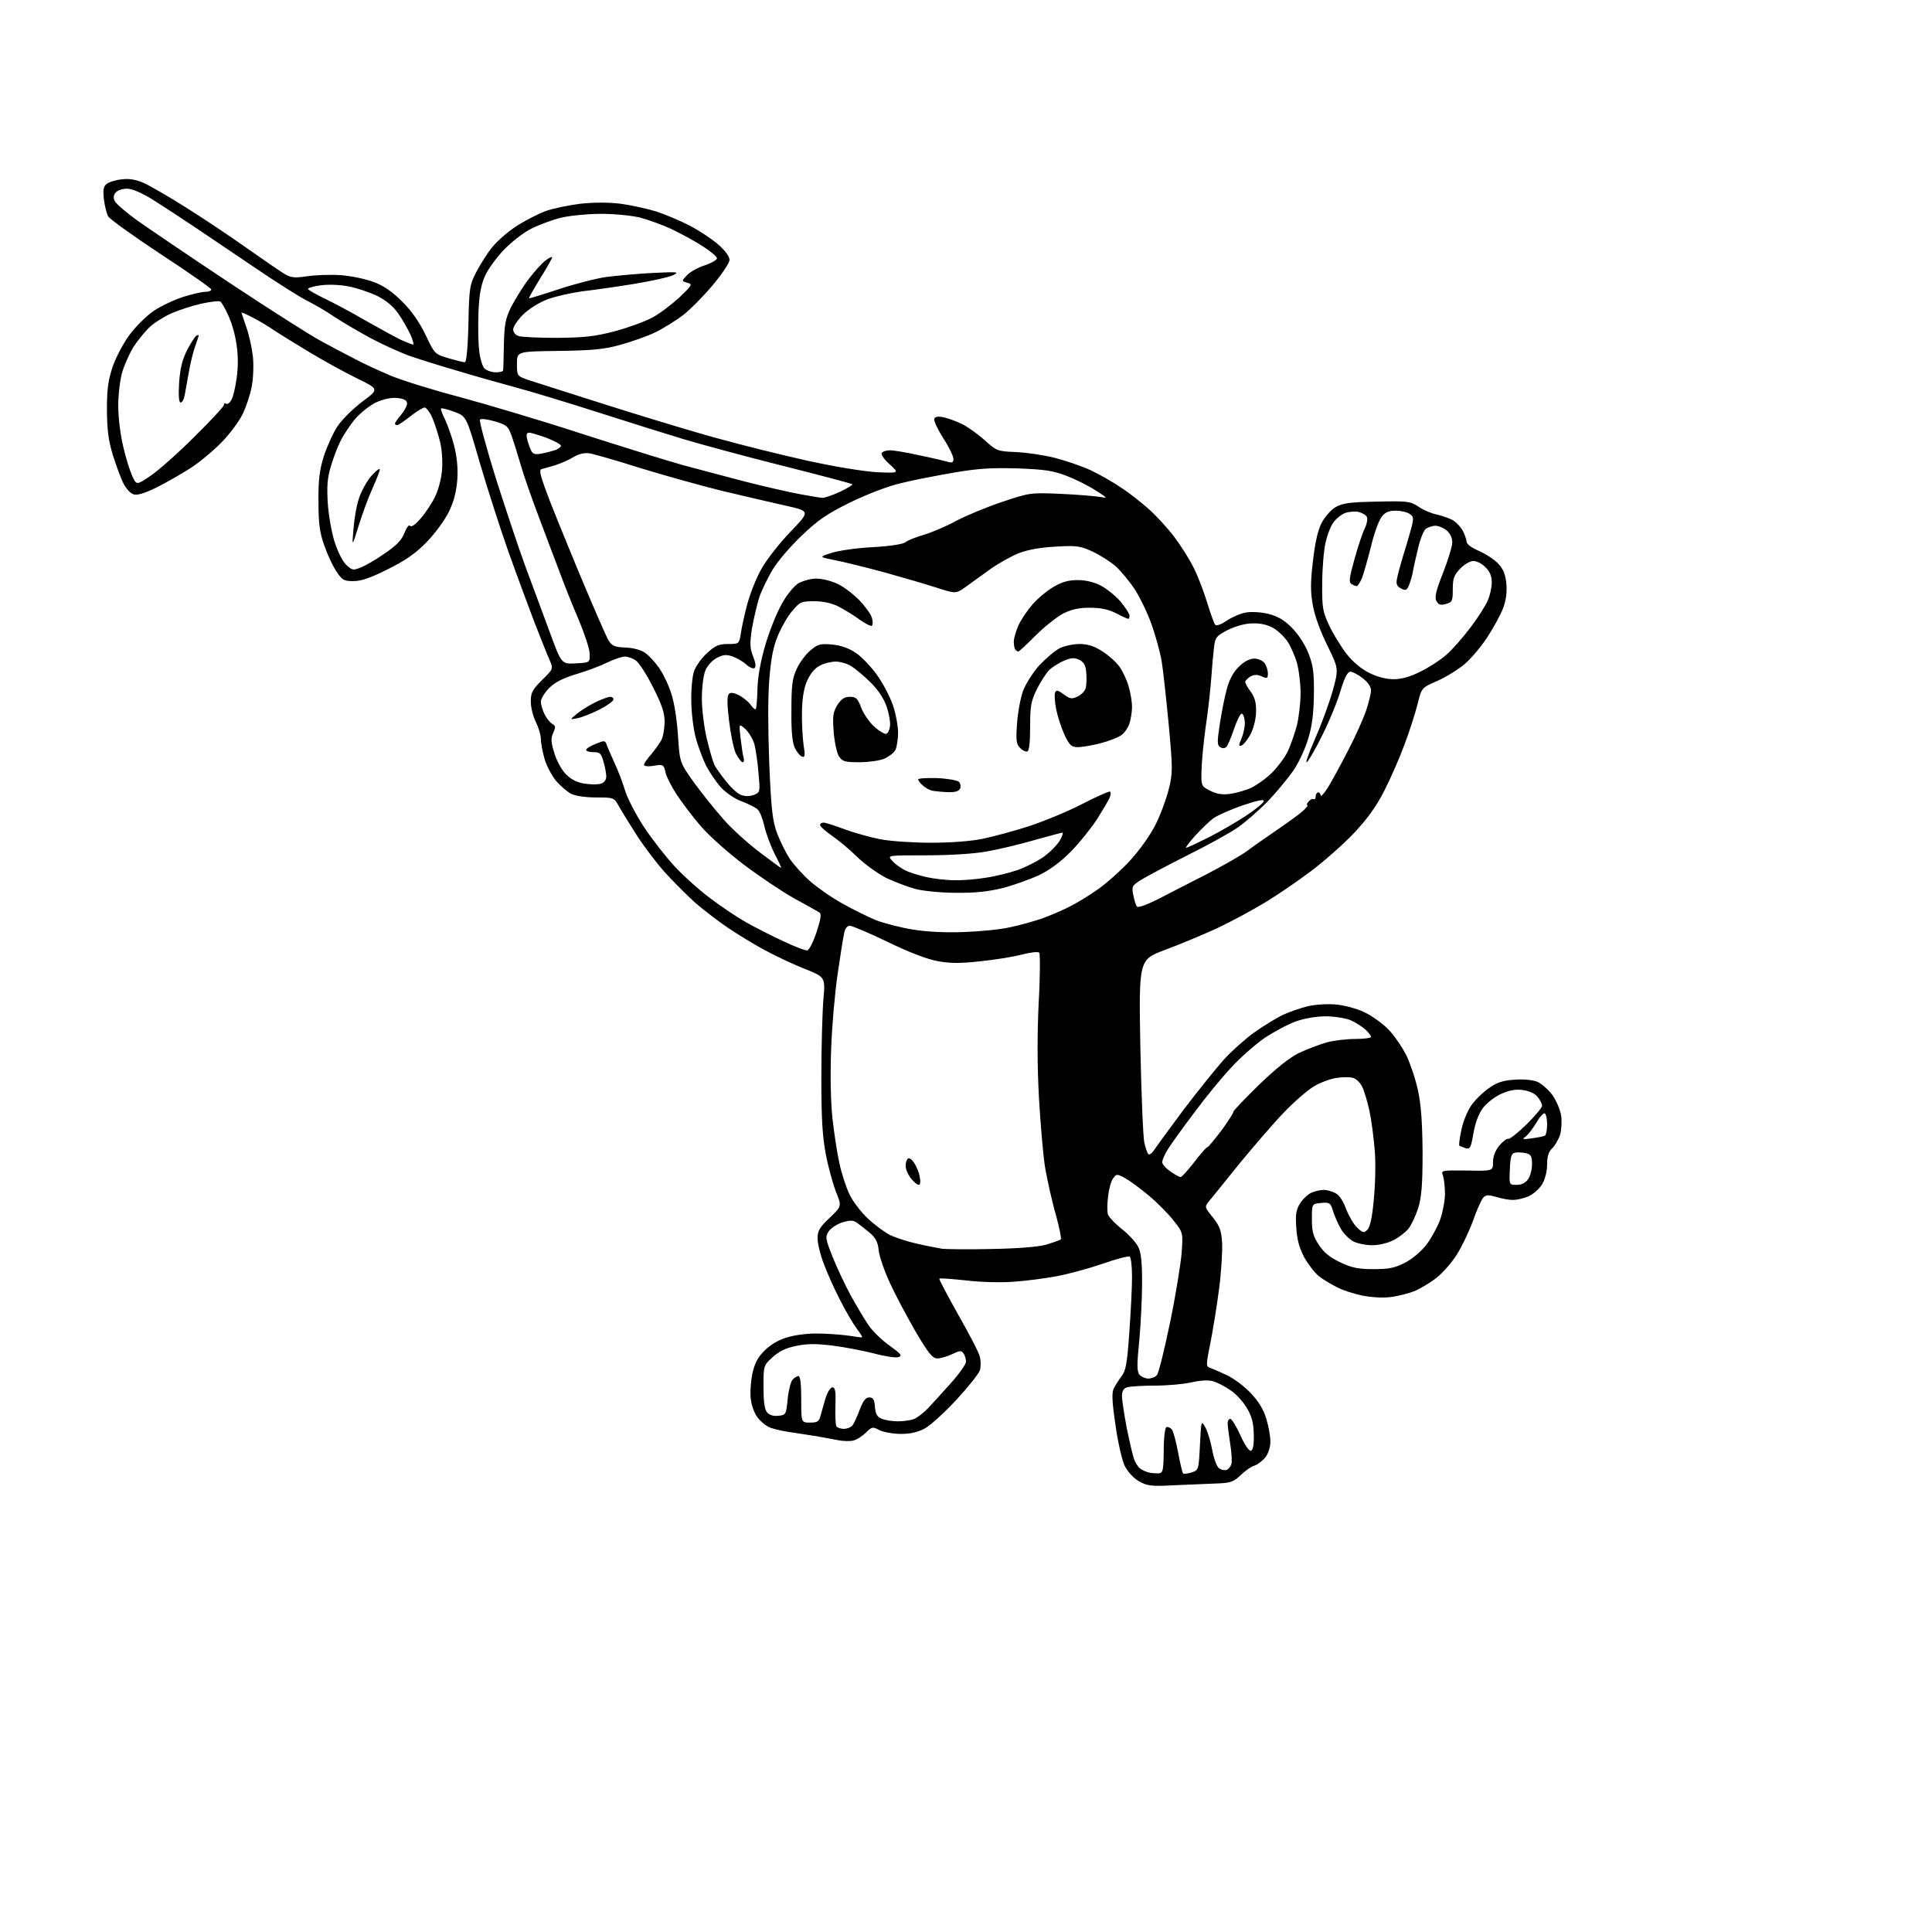<?xml version="1.0" encoding="UTF-8" standalone="no"?>
<svg 
  version="1.1" 
  xmlns="http://www.w3.org/2000/svg" 
  xmlns:xlink="http://www.w3.org/1999/xlink" 
  xmlns:svg="http://www.w3.org/2000/svg"
  xmlns:rdf="http://www.w3.org/1999/02/22-rdf-syntax-ns#"
  xmlns:cc="http://creativecommons.org/ns#"
  xmlns:dc="http://purl.org/dc/elements/1.1/"
  viewBox="0 0 768 768"
  width="768"
  height="768"
>
<style>svg {background-color: white; }</style>"
<path stroke="none" fill="black" fill-rule="evenodd" d="M467.0,590.4C457.5,590.9 456.1,590.7 452.7,588.8C450.5,587.5 448.2,585.0 447.0,582.5C446.0,580.3 444.3,573.0 443.4,566.3C442.0,556.8 441.9,553.5 442.8,551.8C443.5,550.5 444.8,548.4 445.9,547.0C447.5,545.0 448.1,541.7 448.9,529.9C449.5,521.8 450.0,511.8 450.0,507.7C450.0,503.5 449.6,499.9 449.1,499.5C448.6,499.2 443.5,500.5 437.9,502.5C432.3,504.4 424.1,506.6 419.6,507.4C415.2,508.2 407.7,509.2 403.0,509.5C398.3,509.9 389.8,509.7 384.1,509.0C378.4,508.4 373.6,508.0 373.4,508.3C373.2,508.5 376.6,514.9 380.9,522.6C385.3,530.3 389.2,537.8 389.5,539.3C389.9,540.8 389.9,543.1 389.6,544.5C389.3,545.8 385.1,551.1 380.4,556.2C375.7,561.3 370.0,566.5 367.7,567.8C364.9,569.3 362.0,570.0 358.1,570.0C355.0,570.0 351.2,569.3 349.6,568.5C346.9,567.1 346.6,567.1 344.2,569.5C342.8,570.9 340.6,572.3 339.3,572.6C338.0,573.0 335.2,572.9 333.2,572.5C331.2,572.1 327.2,571.4 324.5,570.9C321.8,570.5 316.8,569.7 313.4,569.2C310.1,568.7 306.4,567.8 305.3,567.1C304.1,566.5 302.2,564.9 301.1,563.4C300.0,562.0 298.8,558.9 298.5,556.5C298.1,554.2 298.4,549.6 299.0,546.4C300.0,541.9 301.1,539.7 303.9,536.9C306.3,534.5 309.5,532.6 313.0,531.6C315.9,530.7 321.3,530.0 324.9,530.1C328.5,530.1 334.0,530.5 337.0,530.9C340.0,531.4 342.6,531.7 342.7,531.6C342.9,531.4 341.8,529.8 340.4,527.9C339.0,526.0 336.0,520.9 333.8,516.5C331.5,512.1 328.7,505.7 327.4,502.2C326.1,498.8 325.0,494.3 325.0,492.3C325.0,489.2 325.8,487.9 329.8,484.1C334.6,479.5 334.6,479.5 332.4,474.0C331.2,471.0 329.3,464.2 328.3,459.0C326.9,451.6 326.5,444.7 326.5,428.0C326.5,416.2 326.9,402.4 327.3,397.5C328.1,388.4 328.1,388.4 319.8,385.1C315.2,383.3 308.1,379.9 304.0,377.7C299.9,375.5 293.4,371.5 289.5,368.9C285.6,366.3 279.8,361.8 276.4,358.9C273.1,355.9 267.8,350.6 264.6,347.1C261.4,343.6 256.2,336.8 253.1,332.0C250.0,327.1 246.7,321.8 245.8,320.1C244.1,317.1 243.9,317.0 237.0,317.0C232.8,317.0 228.8,316.4 227.1,315.6C225.6,314.8 222.9,312.5 221.2,310.6C219.5,308.6 217.4,304.7 216.5,301.8C215.7,299.0 215.0,295.4 215.0,293.8C215.0,292.2 214.1,289.2 213.0,287.0C211.9,284.8 211.0,281.2 211.0,278.9C211.0,275.3 211.6,274.2 215.5,270.3C220.0,265.9 220.0,265.9 218.4,262.2C217.5,260.2 214.9,253.6 212.5,247.5C210.2,241.4 205.4,228.6 202.0,219.0C198.6,209.4 193.5,193.4 190.6,183.5C185.4,165.5 185.4,165.5 180.6,163.7C177.9,162.7 175.5,162.1 175.3,162.4C175.1,162.6 175.8,164.6 176.9,166.7C177.9,168.9 179.6,173.5 180.5,177.1C181.6,181.3 182.1,185.9 181.8,190.5C181.4,195.5 180.5,199.2 178.4,203.5C176.8,206.8 172.9,212.1 169.5,215.6C165.1,220.1 161.0,222.9 154.1,226.3C147.4,229.7 143.6,231.0 140.5,231.0C136.7,231.0 136.0,230.6 133.7,227.1C132.2,224.9 130.1,220.3 128.9,216.8C127.1,211.8 126.6,208.2 126.6,199.5C126.5,190.8 127.0,187.0 128.7,181.4C130.0,177.5 132.4,172.1 134.2,169.4C136.0,166.7 140.5,162.3 144.1,159.6C150.7,154.7 150.7,154.7 142.1,150.5C137.4,148.2 128.8,143.5 123.0,140.0C117.2,136.5 110.7,132.5 108.5,131.0C106.3,129.5 102.6,127.3 100.2,126.1C97.9,124.9 96.0,124.1 96.0,124.3C96.0,124.4 96.9,127.0 97.9,130.0C99.0,133.0 100.1,138.2 100.5,141.5C100.9,144.9 100.7,150.1 100.1,153.5C99.5,156.8 97.8,161.9 96.4,164.7C95.0,167.6 91.2,172.7 87.9,176.0C84.6,179.4 79.1,183.9 75.7,186.1C72.3,188.3 66.3,191.7 62.4,193.7C57.5,196.1 54.5,197.0 53.1,196.5C51.9,196.2 50.1,194.2 49.1,192.2C48.0,190.1 46.2,185.1 44.9,181.0C43.1,175.2 42.6,171.1 42.5,163.0C42.5,154.6 43.0,151.2 44.8,145.7C46.1,142.0 49.1,136.3 51.5,133.1C53.9,129.8 58.3,125.5 61.2,123.5C64.1,121.6 69.4,119.1 72.9,118.0C76.4,116.9 80.3,116.0 81.6,116.0C82.9,116.0 84.0,115.6 84.0,115.1C84.0,114.6 75.0,108.3 64.0,101.1C53.1,93.9 43.6,87.1 43.0,86.0C42.4,84.9 41.6,81.8 41.3,79.2C40.9,75.5 41.1,74.1 42.4,73.1C43.3,72.4 46.0,71.5 48.4,71.3C51.4,70.9 54.0,71.4 57.1,72.7C59.5,73.8 67.0,78.1 73.8,82.4C80.5,86.6 91.3,93.8 97.8,98.4C104.3,103.0 111.0,107.6 112.8,108.7C115.6,110.4 116.8,110.6 122.2,109.8C125.7,109.3 131.7,109.1 135.7,109.4C139.6,109.7 145.4,110.9 148.5,112.1C152.4,113.5 155.9,115.9 159.9,119.9C163.7,123.7 166.7,128.0 169.2,133.2C172.8,140.8 172.9,140.8 178.3,142.4C181.3,143.3 184.3,144.0 184.8,144.0C185.4,144.0 186.0,138.1 186.2,128.8C186.5,114.3 186.7,113.2 189.4,108.0C191.0,105.0 193.8,100.5 195.8,98.1C197.8,95.7 202.0,92.0 205.3,89.9C208.5,87.8 213.6,85.2 216.6,84.0C219.6,82.9 225.9,81.6 230.6,81.0C236.1,80.4 241.9,80.4 246.8,81.0C251.1,81.6 257.4,83.0 261.0,84.1C264.6,85.3 270.5,87.8 274.2,89.7C278.0,91.7 283.0,95.0 285.5,97.2C288.3,99.6 290.0,102.0 290.0,103.3C290.0,104.5 286.9,109.1 283.2,113.5C279.5,117.9 274.2,123.2 271.5,125.3C268.7,127.4 263.8,130.5 260.5,132.1C257.2,133.7 250.9,135.9 246.5,137.1C240.1,138.9 235.3,139.3 222.0,139.5C205.5,139.7 205.5,139.7 205.5,144.6C205.5,149.5 205.5,149.5 210.5,151.2C213.2,152.1 227.7,156.7 242.5,161.4C257.4,166.1 276.8,172.0 285.8,174.4C294.8,176.9 310.5,180.8 320.8,183.1C331.7,185.5 343.3,187.4 348.5,187.7C357.5,188.1 357.5,188.1 353.7,184.6C351.5,182.7 350.1,180.6 350.5,180.1C350.8,179.5 352.3,179.0 353.8,179.0C355.3,179.0 360.6,179.9 365.5,181.0C370.4,182.0 375.5,183.2 376.8,183.6C378.5,184.1 379.0,183.8 379.0,182.4C379.0,181.3 377.2,177.6 374.9,174.1C372.7,170.6 371.1,167.2 371.4,166.5C371.7,165.6 372.8,165.4 375.2,165.9C377.0,166.3 380.2,167.5 382.3,168.5C384.4,169.5 388.4,172.3 391.2,174.8C396.2,179.3 396.4,179.4 403.9,179.7C408.1,179.9 415.0,180.9 419.3,182.0C423.6,183.1 430.0,185.3 433.5,186.9C436.9,188.5 442.4,191.6 445.6,193.8C448.9,195.9 453.9,199.9 456.8,202.5C459.7,205.1 464.2,210.0 466.7,213.3C469.2,216.6 472.8,222.2 474.6,225.9C476.4,229.5 478.8,235.9 480.0,240.0C481.3,244.1 482.6,247.9 483.1,248.4C483.6,248.9 485.5,248.2 487.7,246.7C489.8,245.3 493.2,243.8 495.2,243.5C497.3,243.1 501.2,243.3 504.1,244.0C508.0,245.0 510.4,246.4 513.5,249.5C516.0,252.0 518.7,256.1 520.1,259.6C522.0,264.5 522.4,267.2 522.3,276.0C522.2,283.5 521.6,288.5 520.1,293.4C519.0,297.3 516.4,302.9 514.4,305.9C512.3,309.0 507.7,314.6 504.1,318.4C500.5,322.1 494.9,327.0 491.8,329.1C488.7,331.2 479.7,336.2 471.8,340.1C463.9,344.1 455.8,348.4 453.7,349.7C450.0,352.0 449.8,352.4 450.5,355.8C450.9,357.8 451.5,359.9 452.0,360.4C452.5,360.9 456.0,359.6 460.2,357.5C464.2,355.4 473.0,350.9 479.7,347.5C486.4,344.0 493.6,339.9 495.7,338.3C497.8,336.7 503.1,333.0 507.5,330.0C511.9,327.0 516.6,323.6 518.0,322.3C519.4,321.0 520.1,320.0 519.7,320.0C519.3,320.0 519.5,319.4 520.2,318.6C520.9,317.8 521.8,317.4 522.2,317.7C522.7,317.9 523.0,317.4 523.0,316.6C523.0,315.7 523.5,315.0 524.0,315.0C524.5,315.0 525.0,315.6 525.0,316.2C525.0,316.9 526.3,315.5 527.9,313.0C529.4,310.5 533.0,304.0 535.8,298.5C538.7,293.0 541.9,285.8 543.0,282.6C544.1,279.3 545.0,275.7 545.0,274.4C545.0,273.0 543.7,271.1 541.7,269.6C539.8,268.1 537.6,267.0 536.8,267.0C535.7,267.0 534.5,269.3 533.0,274.2C531.9,278.2 528.7,286.1 525.9,291.7C523.2,297.3 520.3,302.3 519.5,303.0C518.8,303.6 520.1,299.7 522.5,294.3C524.9,288.9 528.1,280.3 529.6,275.2C532.2,265.9 532.2,265.9 527.7,256.7C524.9,251.1 522.6,244.8 521.9,240.7C520.9,235.4 520.9,231.6 521.9,223.2C522.7,216.0 523.8,211.0 525.3,208.0C526.6,205.5 529.0,202.7 530.9,201.6C533.7,200.0 536.5,199.6 547.4,199.4C559.7,199.1 560.7,199.3 564.0,201.5C565.9,202.8 569.1,204.1 571.0,204.5C572.9,204.9 575.7,205.9 577.2,206.6C578.7,207.4 580.6,209.4 581.5,211.0C582.3,212.6 583.0,214.6 583.0,215.4C583.0,216.3 585.1,217.8 587.9,219.0C590.6,220.2 594.0,222.4 595.5,224.0C597.6,226.2 598.4,228.2 598.8,232.0C599.1,235.4 598.7,238.6 597.5,241.8C596.5,244.4 593.7,249.5 591.3,253.2C588.9,256.9 584.8,261.8 582.2,264.0C579.6,266.2 574.7,269.2 571.3,270.7C565.1,273.4 565.1,273.4 563.5,279.9C562.6,283.5 560.3,290.7 558.3,296.0C556.4,301.2 552.7,309.6 550.2,314.5C546.9,320.9 543.4,325.7 538.0,331.4C533.9,335.7 526.2,342.5 521.0,346.4C515.7,350.4 507.6,355.9 502.8,358.8C498.0,361.7 489.5,366.3 483.8,369.0C478.1,371.6 468.8,375.5 463.1,377.6C452.7,381.5 452.7,381.5 453.3,416.0C453.7,435.0 454.4,452.2 454.9,454.3C455.4,456.4 456.1,458.5 456.5,458.8C456.9,459.2 458.0,458.4 458.9,457.0C459.8,455.6 465.1,448.4 470.6,441.0C476.2,433.6 483.4,424.7 486.5,421.2C489.6,417.8 495.1,412.9 498.6,410.4C502.1,407.9 507.2,404.8 509.8,403.5C512.4,402.3 516.9,400.7 519.9,400.0C522.8,399.3 527.8,399.0 531.1,399.3C534.3,399.6 539.3,400.9 542.2,402.3C545.1,403.6 549.4,406.7 551.8,409.1C554.2,411.5 557.4,416.3 559.1,419.6C560.7,423.0 562.8,429.3 563.7,433.6C564.9,439.2 565.4,446.3 565.5,458.0C565.5,470.9 565.1,475.7 563.8,480.1C562.8,483.2 561.1,486.9 559.9,488.4C558.8,489.8 556.1,491.9 553.9,493.0C551.8,494.1 548.1,495.0 545.5,495.0C543.0,495.0 539.6,494.3 538.0,493.5C536.5,492.7 534.3,490.6 533.2,488.8C532.1,487.0 530.7,483.8 530.0,481.7C528.9,478.1 528.6,477.9 525.2,478.2C521.5,478.5 521.5,478.5 521.5,484.6C521.5,489.6 522.0,491.4 524.3,494.9C526.3,498.0 528.8,499.9 532.8,501.8C537.4,504.0 539.9,504.5 546.1,504.5C552.2,504.5 554.6,504.0 558.6,501.9C561.5,500.4 564.9,497.5 567.1,494.7C569.0,492.1 571.5,487.6 572.5,484.8C573.5,481.9 574.4,477.3 574.4,474.5C574.4,471.8 574.0,468.5 573.6,467.3C572.8,465.2 572.9,465.2 583.2,465.3C593.5,465.5 593.5,465.5 593.5,461.9C593.5,459.6 594.4,457.4 596.0,455.4C597.4,453.7 599.0,452.5 599.6,452.7C600.1,452.9 603.4,450.3 606.8,447.0C610.2,443.6 613.0,440.3 613.0,439.6C613.0,438.8 612.2,437.2 611.2,436.0C610.2,434.7 607.9,433.7 605.4,433.3C602.5,432.9 600.0,433.4 596.8,434.8C594.3,435.9 591.1,438.4 589.6,440.3C587.8,442.7 586.5,446.1 585.7,450.5C584.7,456.4 584.4,456.9 582.5,456.4C581.4,456.0 580.3,455.6 580.1,455.4C579.9,455.2 580.2,452.4 580.9,449.3C581.5,446.1 583.3,441.7 584.8,439.5C586.3,437.3 589.5,434.2 591.8,432.6C595.0,430.3 597.4,429.5 602.0,429.2C605.6,428.9 609.2,429.3 611.1,430.0C612.8,430.8 615.5,433.1 617.1,435.3C618.6,437.4 620.2,441.1 620.6,443.5C620.9,446.0 620.7,449.3 620.1,451.3C619.4,453.2 618.0,455.6 617.0,456.5C615.6,457.8 615.0,459.6 615.0,462.9C615.0,465.7 614.2,468.8 613.0,470.8C611.9,472.6 609.4,474.8 607.5,475.6C605.6,476.4 602.9,477.0 601.4,477.0C599.9,477.0 597.0,476.5 594.8,475.8C591.6,474.9 590.7,474.9 589.6,476.1C588.9,476.9 587.0,481.0 585.5,485.4C583.9,489.7 581.0,495.8 579.0,498.9C577.0,502.0 573.5,506.0 571.2,507.8C569.0,509.6 565.2,511.9 562.8,513.0C560.3,514.1 555.9,515.2 552.9,515.6C549.7,516.0 544.9,515.7 541.5,515.0C538.2,514.3 533.7,512.9 531.5,511.7C529.3,510.6 526.1,508.7 524.4,507.4C522.7,506.1 520.1,502.7 518.5,499.9C516.5,496.1 515.6,492.9 515.3,488.1C514.9,482.7 515.2,480.9 516.9,478.2C518.1,476.4 520.2,474.5 521.6,474.0C523.0,473.4 525.1,473.0 526.3,473.0C527.5,473.0 529.6,473.6 530.9,474.3C532.3,475.0 534.0,477.5 535.1,480.6C536.2,483.4 538.1,486.7 539.5,488.0C541.8,490.2 542.2,490.2 543.6,488.8C544.6,487.8 545.5,483.8 546.1,476.9C546.7,471.2 546.9,462.4 546.5,457.5C546.1,452.6 545.2,445.4 544.4,441.7C543.6,438.0 542.3,433.6 541.5,432.0C540.7,430.4 539.1,428.8 537.9,428.5C536.8,428.1 533.7,428.1 531.2,428.5C528.6,428.9 524.4,430.5 521.9,432.1C519.4,433.7 514.2,438.2 510.4,442.2C506.5,446.2 498.7,455.3 492.9,462.3C487.2,469.4 481.7,476.2 480.6,477.5C478.8,479.8 478.8,479.8 482.1,483.9C484.8,487.3 485.5,489.1 485.8,493.9C486.0,497.0 485.5,505.4 484.6,512.4C483.7,519.3 482.1,529.1 481.1,534.1C479.4,542.4 479.4,543.2 480.9,543.7C481.8,544.0 484.8,545.3 487.6,546.6C490.4,547.9 494.8,551.2 497.3,553.9C500.4,557.2 502.4,560.5 503.4,564.1C504.3,567.0 505.0,571.0 505.0,573.0C505.0,575.2 504.2,577.8 503.0,579.3C501.9,580.7 499.9,582.2 498.7,582.6C497.5,582.9 495.0,584.6 493.2,586.4C490.3,589.1 489.1,589.5 483.7,589.7C480.3,589.8 472.8,590.2 467.0,590.4zM460.5,585.7C462.3,585.5 462.5,584.8 462.6,576.6C462.6,571.4 463.1,567.5 463.7,567.3C464.2,567.1 465.2,567.5 465.8,568.2C466.4,568.9 467.5,573.0 468.3,577.3C469.1,581.6 470.0,585.4 470.3,585.7C470.6,586.0 472.1,585.8 473.7,585.3C476.5,584.4 476.5,584.2 477.0,574.4C477.5,564.5 477.5,564.5 479.2,567.5C480.1,569.2 481.3,573.2 481.9,576.5C482.5,579.8 483.7,583.0 484.6,583.7C485.5,584.3 486.8,584.6 487.6,584.3C488.3,584.1 489.2,583.0 489.5,582.0C489.8,581.0 489.6,577.3 489.0,573.8C488.5,570.4 488.0,566.7 488.0,565.8C488.0,564.8 488.5,564.0 489.1,564.0C489.6,564.0 491.5,567.0 493.1,570.6C494.8,574.4 496.6,577.0 497.3,576.7C498.1,576.4 498.5,574.2 498.4,570.3C498.3,565.7 497.7,563.2 495.7,559.8C494.3,557.4 491.4,554.1 489.2,552.7C487.1,551.2 484.0,549.6 482.3,549.1C480.3,548.5 477.3,548.7 473.7,549.5C470.7,550.2 464.1,550.8 459.1,550.8C454.2,550.8 449.2,551.1 448.0,551.5C446.6,551.9 446.0,553.0 446.0,555.0C446.0,556.6 446.9,562.3 447.9,567.7C449.0,573.1 450.3,578.6 450.8,580.0C451.3,581.4 452.4,583.1 453.1,583.7C453.9,584.3 455.4,585.0 456.5,585.3C457.6,585.6 459.4,585.7 460.5,585.7zM335.4,568.0C336.7,568.0 338.2,567.4 338.8,566.7C339.4,566.0 340.7,563.2 341.7,560.5C343.1,556.8 344.1,555.5 345.5,555.5C347.1,555.5 347.6,556.3 347.8,559.3C348.1,562.3 348.7,563.3 350.6,564.0C352.0,564.6 354.9,565.0 357.0,565.0C359.1,565.0 362.0,564.6 363.3,564.1C364.7,563.5 367.2,561.6 368.9,559.8C370.6,558.0 374.7,553.5 378.0,549.8C381.3,546.1 384.0,542.3 384.0,541.3C384.0,540.3 383.6,538.8 383.0,538.0C382.2,536.8 381.6,536.8 378.5,538.3C376.5,539.2 373.9,540.0 372.6,540.0C370.7,540.0 369.1,538.0 364.0,529.4C360.6,523.5 356.0,514.9 353.8,510.1C351.6,505.4 349.6,499.6 349.3,497.1C349.0,493.8 348.1,492.1 345.8,490.1C344.1,488.7 341.8,486.9 340.7,486.1C339.2,485.0 338.0,485.0 334.9,485.9C332.7,486.6 330.3,488.2 329.4,489.5C328.0,491.7 328.1,492.4 331.0,499.7C332.7,504.0 336.0,510.9 338.2,515.0C340.5,519.1 343.6,524.4 345.2,526.7C346.7,529.0 350.5,532.7 353.6,534.9C358.2,538.2 358.8,538.9 357.1,539.5C356.1,539.8 351.7,539.2 347.4,538.0C343.1,536.9 335.7,535.5 331.0,534.9C324.5,534.1 320.9,534.1 316.6,535.0C312.4,535.8 309.7,537.2 307.1,539.5C303.5,542.8 303.5,542.9 303.5,551.3C303.5,557.1 303.9,560.2 304.9,561.4C305.8,562.5 307.4,563.0 309.4,562.8C312.4,562.5 312.5,562.3 313.1,556.3C313.4,552.9 314.3,549.4 315.0,548.5C315.7,547.7 316.8,547.0 317.4,547.0C318.1,547.0 318.5,550.0 318.5,556.2C318.5,565.5 318.5,565.5 322.0,565.5C324.8,565.5 325.6,565.1 326.1,563.0C326.5,561.6 327.4,558.5 328.1,556.0C328.9,553.4 330.1,551.5 330.9,551.5C332.0,551.5 332.3,553.0 332.1,558.7C332.0,562.7 332.1,566.4 332.5,567.0C332.8,567.5 334.2,568.0 335.4,568.0zM456.5,548.0C457.7,548.0 459.3,547.4 459.9,546.6C460.6,545.8 462.9,536.4 465.1,525.8C467.3,515.2 469.3,502.8 469.7,498.3C470.3,490.0 470.3,490.0 466.6,485.3C464.6,482.7 460.2,478.2 456.7,475.3C453.3,472.4 449.0,469.3 447.2,468.3C444.0,466.6 443.8,466.6 442.5,468.4C441.7,469.4 440.8,472.6 440.5,475.5C440.1,478.4 440.1,481.7 440.4,482.7C440.8,483.8 443.3,486.5 446.0,488.6C448.7,490.7 451.6,493.9 452.5,495.7C453.6,497.9 454.0,501.9 454.0,509.7C454.0,515.6 453.5,526.0 452.9,532.7C451.9,542.5 451.9,545.2 453.0,546.5C453.7,547.3 455.3,548.0 456.5,548.0zM394.0,496.5C404.7,496.3 412.3,495.7 415.8,494.8C418.7,493.9 421.3,493.0 421.7,492.7C422.0,492.4 421.1,487.9 419.7,482.8C418.2,477.7 416.4,469.4 415.5,464.5C414.7,459.6 413.6,446.9 413.0,436.4C412.3,423.5 412.3,411.0 412.9,398.4C413.5,388.0 413.5,379.1 413.1,378.7C412.6,378.2 409.6,378.6 406.4,379.4C403.1,380.3 395.8,381.5 389.9,382.1C382.0,383.0 377.8,383.0 372.9,382.1C368.8,381.4 361.7,378.7 353.0,374.5C345.6,370.9 338.7,368.0 337.8,368.0C336.8,368.0 335.9,369.1 335.6,370.8C335.2,372.3 334.1,379.6 333.0,387.0C331.9,394.4 330.7,407.9 330.4,417.0C330.0,427.3 330.2,437.6 330.9,444.5C331.6,450.6 332.8,458.6 333.7,462.5C334.5,466.4 336.3,471.8 337.6,474.6C338.9,477.4 342.2,481.8 344.9,484.3C347.5,486.8 351.5,489.7 353.7,490.9C356.0,492.0 360.9,493.6 364.6,494.4C368.4,495.3 372.9,496.1 374.5,496.4C376.1,496.6 384.9,496.7 394.0,496.5zM365.2,471.0C364.6,471.0 363.2,469.8 362.1,468.4C360.9,466.9 360.0,464.7 360.0,463.4C360.0,462.2 360.4,460.9 361.0,460.5C361.5,460.2 362.6,461.0 363.4,462.3C364.3,463.6 365.3,466.0 365.6,467.8C366.0,469.8 365.8,471.0 365.2,471.0zM602.9,471.0C604.9,471.0 606.4,470.2 607.4,468.8C608.3,467.6 609.0,464.9 609.0,462.8C609.0,459.7 608.6,458.9 606.6,458.4C605.2,458.1 603.3,458.0 602.3,458.2C600.8,458.5 600.4,459.6 600.2,464.8C599.9,471.0 599.9,471.0 602.9,471.0zM469.3,467.9C469.7,468.0 472.1,465.3 474.7,462.0C477.2,458.7 479.6,456.0 480.0,456.0C480.3,456.0 482.8,453.0 485.6,449.3C488.3,445.6 490.4,442.3 490.3,441.9C490.2,441.6 494.7,436.9 500.3,431.4C507.0,424.9 512.5,420.5 516.3,418.6C519.5,417.1 524.5,415.2 527.3,414.4C530.2,413.6 535.3,413.0 538.8,413.0C542.2,413.0 545.0,412.6 545.0,412.2C545.0,411.7 544.0,410.4 542.7,409.2C541.5,408.1 538.8,406.4 536.8,405.5C534.7,404.7 530.3,404.0 527.0,404.0C523.5,404.0 518.5,404.8 515.2,406.0C512.1,407.1 506.5,410.1 502.7,412.6C499.0,415.2 493.0,420.4 489.4,424.4C485.7,428.3 479.0,436.5 474.5,442.6C469.9,448.7 465.2,455.2 464.1,457.1C462.9,459.0 462.0,461.2 462.0,462.0C462.0,462.8 463.5,464.5 465.3,465.7C467.0,466.9 468.8,467.9 469.3,467.9zM608.9,452.5C611.3,452.2 613.7,451.7 614.2,451.4C614.6,451.1 615.0,449.1 615.0,447.0C615.0,444.9 614.6,442.9 614.1,442.6C613.6,442.3 612.0,444.0 610.6,446.5C609.1,448.9 607.2,451.4 606.2,452.0C604.9,452.9 605.5,453.0 608.9,452.5zM320.9,377.8C321.7,377.6 323.3,374.4 324.6,370.5C326.3,365.3 326.6,363.3 325.7,362.7C325.0,362.3 320.7,359.8 316.0,357.3C311.3,354.7 302.2,348.6 295.8,343.8C289.2,338.8 281.6,332.0 278.4,328.2C275.2,324.5 271.0,318.9 268.9,315.7C266.8,312.5 264.8,308.5 264.5,306.8C263.8,303.9 263.6,303.8 259.9,304.4C257.6,304.8 256.0,304.6 256.0,304.0C256.0,303.5 257.3,301.6 258.9,299.8C260.4,298.0 262.2,295.5 262.9,294.2C263.6,292.9 264.1,289.8 264.2,287.1C264.2,283.4 263.2,280.3 259.6,273.2C257.1,268.2 254.0,263.4 252.8,262.6C251.6,261.7 249.6,261.0 248.4,261.0C247.2,261.0 244.0,262.1 241.3,263.4C238.7,264.7 233.1,266.8 229.0,268.0C223.8,269.6 220.6,271.2 218.3,273.5C216.5,275.3 215.0,277.8 215.0,278.9C215.0,280.1 215.7,282.4 216.5,284.0C217.3,285.6 218.7,287.3 219.6,287.8C220.9,288.5 220.9,289.1 219.9,291.4C218.9,293.6 219.0,295.0 220.4,299.5C221.3,302.5 223.4,306.3 225.1,307.9C227.1,309.9 229.5,311.1 232.4,311.5C234.8,311.9 237.7,311.9 238.9,311.5C240.2,311.1 241.0,310.0 241.0,308.7C241.0,307.5 240.5,304.8 239.9,302.8C239.0,299.5 238.5,299.0 236.0,299.0C234.3,299.0 233.0,298.6 233.0,298.1C233.0,297.6 234.7,296.5 236.8,295.7C240.2,294.3 240.5,294.3 241.1,295.9C241.4,296.8 242.8,300.0 244.2,303.1C245.7,306.3 247.6,311.3 248.5,314.3C249.4,317.3 252.7,323.7 255.9,328.6C259.1,333.5 264.6,340.5 268.0,344.2C271.4,347.9 277.7,353.6 282.1,356.9C286.4,360.2 293.0,364.6 296.7,366.7C300.5,368.8 307.1,372.2 311.5,374.2C315.9,376.3 320.1,377.9 320.9,377.8zM383.0,370.5C389.3,370.3 397.6,369.5 401.5,368.6C405.4,367.8 411.0,366.2 414.0,365.2C417.1,364.1 422.0,362.0 425.0,360.5C428.0,359.0 433.3,355.8 436.6,353.4C440.0,351.0 445.7,345.9 449.2,342.1C453.1,337.8 457.2,332.1 459.4,327.7C461.4,323.7 463.7,317.4 464.6,313.7C466.2,307.4 466.2,305.7 464.6,288.2C463.6,277.9 462.4,266.6 461.8,263.0C461.2,259.4 459.4,252.8 457.8,248.3C456.2,243.7 453.1,237.4 451.1,234.3C449.0,231.1 445.6,227.0 443.5,225.1C441.3,223.2 437.2,220.6 434.2,219.2C429.3,217.0 427.9,216.8 419.6,217.3C413.7,217.6 408.6,218.5 405.0,219.9C402.0,221.1 397.0,223.9 394.0,226.0C391.0,228.2 386.6,231.3 384.3,233.0C380.0,236.1 380.0,236.1 372.3,233.6C368.0,232.2 358.6,229.5 351.5,227.5C344.4,225.6 335.6,223.4 332.0,222.7C325.5,221.4 325.5,221.4 330.5,219.8C333.2,218.9 340.7,217.8 347.0,217.5C354.0,217.1 359.1,216.3 360.0,215.5C360.8,214.8 364.1,213.5 367.2,212.6C370.3,211.7 376.2,209.2 380.2,207.0C384.2,204.9 392.4,201.5 398.4,199.5C409.2,195.9 409.5,195.8 421.4,196.3C428.1,196.6 435.1,197.2 437.0,197.5C440.5,198.1 440.5,198.1 435.6,195.0C432.9,193.2 427.7,190.6 424.1,189.2C418.6,187.1 415.4,186.6 404.5,186.2C394.3,185.9 388.8,186.2 379.0,187.9C372.1,189.1 362.7,190.9 358.0,192.1C353.1,193.2 344.6,196.5 338.0,199.7C328.5,204.4 325.2,206.7 318.5,213.1C314.1,217.3 308.9,223.4 307.1,226.5C305.2,229.7 302.8,234.6 301.8,237.5C300.9,240.4 299.6,246.0 298.9,249.9C298.0,256.0 298.1,257.7 299.4,261.0C300.4,263.6 300.6,265.1 299.9,265.6C299.3,265.9 297.9,265.3 296.6,264.1C295.4,263.0 293.0,261.6 291.3,261.0C288.8,260.1 287.5,260.2 285.0,261.5C283.2,262.4 281.2,264.6 280.4,266.5C279.6,268.5 279.0,273.2 279.0,277.7C279.0,282.0 279.9,289.2 281.0,293.8C282.1,298.4 283.5,303.1 284.1,304.3C284.8,305.5 286.8,308.4 288.8,310.8C290.7,313.2 293.3,315.6 294.6,316.0C296.1,316.6 298.0,316.6 299.6,316.0C302.2,315.0 302.2,314.9 301.5,307.2C301.2,303.0 300.4,297.9 299.9,295.9C299.4,294.0 297.8,291.3 296.4,289.9C293.7,287.5 293.7,287.5 294.4,293.5C294.8,296.8 295.3,300.3 295.6,301.2C295.9,302.2 295.7,303.0 295.2,303.0C294.7,303.0 293.5,301.4 292.5,299.5C291.6,297.5 290.4,291.6 289.8,286.4C289.0,279.9 289.0,276.6 289.7,275.9C290.4,275.2 291.7,275.3 293.8,276.4C295.5,277.3 297.6,279.0 298.4,280.2C299.3,281.4 300.2,282.2 300.4,281.9C300.7,281.7 301.0,278.1 301.1,274.0C301.2,269.2 302.3,263.0 304.2,256.5C305.8,251.0 308.7,243.7 310.7,240.2C312.7,236.5 315.5,233.1 317.3,231.9C319.1,230.9 322.3,230.0 324.5,230.0C326.7,230.0 330.4,230.9 332.7,232.0C335.1,233.0 339.0,236.0 341.5,238.5C344.0,241.1 346.3,244.3 346.6,245.6C347.0,247.0 347.0,248.4 346.6,248.7C346.3,249.1 344.1,248.0 341.7,246.3C339.4,244.6 335.6,242.3 333.3,241.1C330.5,239.7 327.2,239.0 323.6,239.0C318.5,239.0 317.9,239.3 315.0,242.8C313.2,244.8 310.7,249.2 309.3,252.5C307.4,257.0 306.5,261.5 305.8,270.2C305.2,277.5 305.3,290.3 305.8,303.7C306.6,322.4 307.1,326.4 309.0,331.5C310.3,334.8 312.6,339.4 314.1,341.6C315.7,343.9 319.1,347.7 321.8,350.1C324.5,352.5 330.1,356.5 334.4,358.9C338.6,361.3 344.7,364.3 348.0,365.7C351.3,367.0 357.9,368.7 362.8,369.5C368.2,370.4 375.9,370.8 383.0,370.5zM380.1,354.9C374.3,354.9 367.0,354.2 364.0,353.4C361.0,352.6 355.7,350.6 352.3,349.0C349.0,347.3 343.8,343.6 340.8,340.7C337.9,337.8 333.3,334.0 330.7,332.2C328.1,330.4 326.0,328.5 326.0,328.0C326.0,327.4 326.6,327.0 327.4,327.0C328.1,327.0 331.9,328.2 335.6,329.6C339.4,331.0 345.8,332.8 349.8,333.6C353.9,334.4 363.0,335.0 370.1,335.0C378.0,335.0 386.1,334.4 390.8,333.4C395.0,332.5 403.3,330.3 409.1,328.4C414.9,326.5 424.4,322.6 430.2,319.6C436.0,316.6 441.0,314.4 441.3,314.7C441.6,315.0 441.6,315.9 441.2,316.8C440.9,317.8 438.6,321.6 436.2,325.5C433.7,329.3 428.9,335.3 425.4,338.8C421.4,342.8 416.9,346.1 412.8,348.0C409.3,349.6 402.9,351.9 398.6,353.0C393.0,354.4 387.6,355.0 380.1,354.9zM379.5,349.9C382.8,350.0 388.4,349.5 391.9,348.9C395.5,348.4 401.1,347.0 404.4,345.9C407.8,344.7 412.5,342.3 415.0,340.5C417.5,338.7 420.3,335.8 421.3,334.1C422.3,332.4 422.7,331.0 422.3,331.0C421.9,331.0 416.8,332.4 411.0,334.0C405.2,335.7 396.7,337.7 392.1,338.5C387.1,339.4 377.5,340.0 368.2,340.0C352.7,340.0 352.7,340.0 354.6,342.1C355.6,343.3 357.8,344.9 359.5,345.8C361.1,346.7 365.0,347.9 368.0,348.6C371.0,349.3 376.2,349.9 379.5,349.9zM310.5,345.0C310.7,345.0 309.6,342.6 308.0,339.6C306.5,336.6 304.6,331.6 303.9,328.6C303.2,325.5 302.0,322.4 301.1,321.7C300.2,320.9 297.4,319.5 294.7,318.5C292.0,317.5 288.5,315.1 286.5,312.9C284.6,310.8 282.0,306.9 280.6,304.2C279.3,301.5 277.4,296.5 276.5,293.0C275.6,289.5 274.8,283.0 274.8,278.6C274.7,274.1 275.2,268.8 275.9,266.8C276.6,264.8 278.9,261.5 281.1,259.6C284.3,256.6 285.8,256.0 289.4,256.0C293.8,256.0 293.8,256.0 294.5,251.8C294.8,249.4 296.0,244.1 297.1,240.0C298.2,235.9 300.7,229.6 302.7,226.1C304.7,222.5 309.9,215.9 314.2,211.4C322.1,203.2 322.1,203.2 312.3,201.0C306.9,199.8 295.3,197.1 286.5,195.0C277.7,192.8 263.1,188.7 254.0,185.9C244.9,183.0 236.1,180.5 234.3,180.2C232.2,179.9 229.9,180.5 227.8,181.8C226.0,182.9 222.7,184.3 220.5,185.0C218.3,185.6 215.9,186.3 215.2,186.5C214.3,186.8 214.8,189.0 216.9,194.7C218.4,199.0 224.3,213.5 229.9,227.0C235.5,240.5 240.9,252.8 241.8,254.4C243.3,256.8 244.2,257.2 248.5,257.4C251.5,257.5 254.6,258.3 256.3,259.4C257.9,260.5 260.4,263.2 262.0,265.5C263.6,267.8 265.8,272.3 266.8,275.6C268.0,279.0 269.1,286.1 269.5,292.3C270.2,303.1 270.2,303.1 275.9,311.1C279.1,315.5 284.4,322.1 287.7,325.8C291.0,329.6 297.5,335.4 302.0,338.8C306.5,342.2 310.3,345.0 310.5,345.0zM471.5,337.0C472.0,337.0 476.0,335.1 480.4,332.9C484.9,330.6 491.5,326.8 495.1,324.4C498.8,322.0 502.0,319.4 502.3,318.6C502.7,317.6 500.4,318.0 494.1,320.1C489.2,321.8 484.0,324.1 482.3,325.3C480.7,326.5 477.5,329.6 475.1,332.2C472.7,334.9 471.1,337.0 471.5,337.0zM488.8,315.6C491.2,315.3 495.1,314.2 497.3,313.2C499.6,312.1 503.4,309.4 505.7,307.1C508.0,304.8 510.8,301.0 511.9,298.7C513.0,296.4 514.6,291.8 515.5,288.5C516.3,285.3 517.0,279.4 517.0,275.5C517.0,271.6 516.3,266.1 515.5,263.3C514.7,260.6 513.0,256.8 511.8,255.0C510.5,253.1 508.0,250.7 506.1,249.6C503.9,248.4 501.1,247.7 498.0,247.8C495.0,247.8 491.3,248.9 488.1,250.4C483.5,252.8 483.1,253.3 482.6,257.2C482.3,259.6 481.8,265.1 481.5,269.5C481.2,273.9 480.2,282.9 479.2,289.5C478.3,296.1 477.6,304.0 477.6,307.0C477.5,312.3 477.6,312.6 481.0,314.3C483.5,315.6 485.8,316.0 488.8,315.6zM376.8,314.9C374.4,314.8 371.6,314.5 370.5,314.3C369.4,314.0 367.7,313.1 366.8,312.2C365.8,311.4 365.0,310.3 365.0,309.8C365.0,309.4 368.4,309.2 372.5,309.3C376.7,309.5 380.6,310.2 381.2,310.8C381.8,311.4 382.0,312.6 381.7,313.4C381.2,314.5 379.8,315.0 376.8,314.9zM341.6,303.0C335.8,303.0 334.9,302.7 333.5,300.7C332.7,299.4 331.7,295.0 331.4,290.9C330.9,284.5 331.2,283.0 332.9,280.2C334.5,277.8 335.7,277.0 337.8,277.0C340.3,277.0 341.0,277.6 342.4,281.5C343.4,283.9 345.7,287.3 347.7,289.0C349.6,290.7 351.7,291.9 352.3,291.7C353.0,291.5 353.6,290.1 353.8,288.6C354.0,287.2 353.4,283.7 352.5,281.0C351.4,277.8 349.2,274.4 346.2,271.4C343.6,268.8 340.1,265.9 338.5,264.9C336.9,263.8 334.0,263.0 332.2,263.0C330.4,263.0 327.5,263.7 325.9,264.6C324.0,265.5 322.1,267.8 320.9,270.5C319.6,273.3 318.9,277.4 318.8,282.6C318.7,287.0 319.0,292.9 319.4,295.9C320.1,300.2 320.0,301.2 318.9,300.8C318.1,300.6 316.8,299.0 316.0,297.4C315.0,295.3 314.5,291.1 314.6,282.5C314.6,272.5 314.9,269.8 316.7,265.9C317.8,263.4 320.3,260.1 322.1,258.6C325.0,256.1 326.0,255.8 330.6,256.2C334.1,256.5 337.3,257.6 340.0,259.4C342.2,260.8 346.0,264.7 348.4,268.0C350.8,271.3 353.7,276.7 354.9,280.2C356.1,283.6 357.0,288.6 357.0,291.3C357.0,293.9 356.5,297.0 355.9,298.2C355.3,299.3 353.3,300.8 351.5,301.6C349.6,302.4 345.1,303.0 341.6,303.0zM408.4,298.7C407.7,298.9 406.4,298.3 405.5,297.3C404.0,295.9 403.8,294.4 404.3,287.5C404.6,283.1 405.7,277.3 406.7,274.6C407.7,271.9 410.6,267.3 413.2,264.4C415.9,261.6 419.5,258.5 421.4,257.6C423.3,256.7 426.8,256.0 429.2,256.0C432.3,256.0 434.9,256.8 438.2,258.9C440.7,260.5 443.7,263.2 445.0,265.0C446.2,266.7 447.9,270.2 448.6,272.7C449.4,275.3 450.0,279.0 450.0,281.0C450.0,283.0 449.5,286.1 448.9,287.8C448.3,289.5 446.8,291.6 445.5,292.4C444.1,293.3 440.5,294.7 437.3,295.5C434.2,296.3 430.2,297.0 428.5,297.0C425.9,297.0 425.2,296.3 423.2,292.2C422.0,289.6 420.5,285.1 419.9,282.2C419.3,279.3 419.1,276.2 419.4,275.4C419.9,274.2 420.4,274.2 422.8,276.0C425.3,277.8 426.0,278.0 428.3,276.9C429.8,276.2 431.3,274.7 431.6,273.5C431.9,272.3 432.0,269.6 431.8,267.4C431.6,264.5 430.9,263.3 429.1,262.3C427.1,261.4 425.9,261.4 423.1,262.6C421.1,263.4 418.5,265.1 417.2,266.2C416.0,267.4 413.7,270.9 412.2,273.9C409.8,278.8 409.5,280.7 409.5,288.9C409.5,295.0 409.1,298.5 408.4,298.7zM487.5,296.9C486.9,297.5 485.9,297.6 485.1,297.0C483.8,296.3 483.8,294.9 484.9,287.8C485.6,283.2 486.8,277.0 487.7,273.8C488.7,270.1 490.3,267.1 492.5,265.0C494.6,262.9 496.9,261.8 498.6,261.8C500.1,261.8 501.9,262.6 502.7,263.6C503.4,264.6 504.0,266.4 504.0,267.7C504.0,269.7 503.7,269.8 501.6,268.9C499.9,268.1 498.7,268.1 497.1,268.9C496.0,269.6 495.0,270.5 495.0,271.1C495.0,271.6 496.0,273.4 497.2,275.0C498.8,277.2 499.4,279.4 499.3,282.8C499.3,285.6 498.4,289.3 497.2,291.7C496.0,293.9 494.4,296.0 493.6,296.3C492.3,296.8 492.3,296.4 493.6,293.3C494.4,291.4 495.0,288.4 494.8,286.6C494.6,284.9 494.1,283.6 493.5,283.7C493.0,283.8 491.6,286.6 490.5,289.9C489.4,293.2 488.0,296.4 487.5,296.9zM229.5,285.5C226.5,286.1 226.5,286.1 229.0,284.0C230.4,282.8 233.6,280.7 236.2,279.4C238.8,278.1 241.7,277.0 242.6,277.0C243.4,277.0 244.0,277.6 243.8,278.2C243.6,278.9 241.0,280.7 238.0,282.2C235.0,283.7 231.2,285.2 229.5,285.5zM554.0,270.0C557.2,270.0 560.6,269.0 564.6,267.0C567.9,265.4 572.4,262.5 574.7,260.5C577.0,258.6 581.4,253.6 584.5,249.5C587.6,245.4 590.7,240.5 591.5,238.5C592.3,236.6 593.0,233.5 593.0,231.5C593.0,229.0 592.2,227.1 590.5,225.5C589.2,224.1 587.0,223.0 585.7,223.0C584.4,223.0 582.1,224.3 580.4,226.1C578.0,228.6 577.5,230.0 577.5,234.2C577.5,239.0 577.3,239.4 574.7,240.1C572.6,240.7 571.8,240.4 571.0,238.9C570.2,237.5 570.8,234.9 573.6,227.8C575.6,222.7 577.3,217.2 577.3,215.6C577.3,213.7 576.4,212.0 575.0,210.8C573.8,209.8 571.8,209.0 570.6,209.0C569.4,209.0 567.7,209.6 566.8,210.2C565.9,210.9 564.5,214.4 563.7,218.0C562.8,221.6 561.8,226.1 561.5,228.0C561.1,229.9 560.3,232.3 559.8,233.3C559.1,234.7 558.5,234.8 556.9,233.9C555.3,233.1 554.9,232.1 555.3,230.2C555.5,228.7 557.2,222.6 559.1,216.6C562.2,206.1 562.3,205.7 560.5,204.4C559.5,203.6 556.9,203.0 554.9,203.0C552.1,203.0 550.6,203.6 549.2,205.5C548.1,206.9 546.2,212.1 545.0,217.2C543.7,222.3 542.1,228.0 541.4,229.8C540.7,231.5 539.7,233.0 539.3,233.0C538.9,233.0 537.9,232.6 537.2,232.1C536.1,231.5 536.4,229.5 538.5,222.0C539.9,216.9 541.8,211.4 542.6,209.9C543.3,208.4 543.7,206.5 543.4,205.6C543.1,204.8 541.6,203.9 540.1,203.5C538.6,203.2 536.2,203.4 534.8,203.9C533.4,204.4 531.3,206.0 530.2,207.5C529.0,208.9 527.6,212.7 526.9,215.8C526.2,218.9 525.6,226.2 525.6,232.0C525.5,241.5 525.8,243.1 528.3,248.5C529.8,251.7 532.9,256.8 535.1,259.7C537.7,263.1 541.0,265.8 544.3,267.5C547.6,269.1 551.1,270.0 554.0,270.0zM228.9,263.7C234.5,263.4 234.5,263.4 234.4,259.9C234.4,258.0 232.4,252.0 230.1,246.5C227.7,241.0 224.3,232.4 222.5,227.5C220.6,222.6 216.8,212.4 214.0,205.0C211.2,197.6 208.0,188.4 206.9,184.5C205.8,180.7 204.2,175.6 203.4,173.3C202.0,169.4 201.4,168.9 196.7,167.5C193.9,166.7 191.3,166.3 190.8,166.8C190.4,167.2 193.2,177.5 197.0,189.8C200.9,202.0 206.2,218.0 208.9,225.3C211.6,232.5 215.9,244.2 218.5,251.2C223.2,264.0 223.2,264.0 228.9,263.7zM404.8,259.0C404.5,259.0 404.0,258.7 403.7,258.3C403.3,258.0 403.0,256.5 403.0,255.1C403.0,253.7 403.9,250.7 404.9,248.5C405.9,246.3 408.4,242.6 410.5,240.2C412.5,237.9 416.2,234.8 418.8,233.3C422.2,231.3 424.7,230.6 428.5,230.6C431.6,230.6 435.0,231.4 437.6,232.8C439.9,234.0 443.4,236.8 445.4,239.1C447.4,241.5 449.0,244.0 449.0,244.7C449.0,245.4 448.8,246.0 448.5,246.0C448.2,246.0 446.0,245.0 443.7,243.8C440.8,242.3 437.7,241.6 433.5,241.6C429.2,241.5 426.1,242.2 422.8,243.8C420.3,245.1 415.3,249.0 411.7,252.6C408.2,256.1 405.1,259.0 404.8,259.0zM143.6,225.5C145.4,224.8 149.7,222.3 153.1,219.9C157.6,216.8 159.7,214.7 160.8,211.8C161.7,209.6 162.6,208.4 163.0,209.0C163.5,209.7 165.1,208.6 167.3,206.0C169.3,203.7 171.9,199.7 173.1,197.1C174.3,194.6 175.5,190.0 175.7,186.9C176.0,183.8 175.7,178.8 175.0,175.9C174.3,172.9 172.9,168.6 171.9,166.2C170.9,163.9 169.5,162.0 168.8,162.0C168.1,162.0 165.5,163.6 163.1,165.5C160.7,167.4 158.3,169.0 157.9,169.0C157.4,169.0 157.0,168.7 157.0,168.4C157.0,168.1 158.1,166.4 159.5,164.8C160.9,163.1 162.0,161.0 161.8,160.1C161.6,159.0 160.2,158.4 157.7,158.2C155.3,158.0 152.3,158.7 149.4,160.0C147.0,161.2 143.4,164.0 141.4,166.3C139.4,168.6 136.8,172.5 135.5,175.0C134.2,177.5 132.4,182.3 131.5,185.5C130.1,190.0 129.9,193.5 130.3,200.0C130.6,204.7 131.8,211.6 133.0,215.4C134.3,219.4 136.2,223.2 137.7,224.6C140.1,226.8 140.4,226.8 143.6,225.5zM142.5,209.2C139.9,217.5 139.9,217.5 140.5,210.4C140.8,206.5 141.7,200.9 142.7,198.1C143.6,195.3 145.8,191.3 147.6,189.2C149.4,187.2 150.9,186.0 151.0,186.6C151.0,187.2 149.6,190.7 148.0,194.3C146.3,198.0 143.9,204.7 142.5,209.2zM327.0,197.9C327.8,197.9 330.9,196.9 333.9,195.5C336.9,194.1 339.1,192.7 338.8,192.5C338.5,192.2 326.0,188.9 310.9,185.1C295.8,181.3 278.1,176.5 271.5,174.5C264.9,172.5 249.8,167.8 238.0,164.0C226.2,160.2 211.3,155.7 205.0,154.0C198.7,152.3 188.1,149.3 181.5,147.3C174.9,145.4 166.4,142.7 162.6,141.4C158.8,140.0 151.8,136.8 147.1,134.3C142.4,131.7 136.0,128.0 133.0,126.0C130.0,123.9 125.0,121.0 122.0,119.5C119.0,118.0 110.2,112.4 102.5,107.2C94.8,102.0 84.0,94.7 78.5,91.0C73.0,87.3 65.2,82.2 61.1,79.6C56.3,76.6 52.5,75.0 50.4,75.0C48.7,75.0 46.7,75.7 46.0,76.5C45.1,77.5 45.0,78.7 45.6,79.9C46.1,81.0 50.1,84.4 54.5,87.6C58.9,90.7 75.5,102.0 91.5,112.6C107.5,123.2 123.7,133.5 127.5,135.5C131.3,137.6 137.2,140.7 140.5,142.4C143.8,144.2 150.3,147.2 155.0,149.2C159.7,151.2 172.3,155.1 183.0,157.9C193.7,160.8 215.6,167.3 231.5,172.5C247.4,177.6 265.4,183.2 271.5,184.9C277.6,186.5 289.0,189.6 296.8,191.6C304.7,193.6 314.4,195.8 318.3,196.5C322.3,197.2 326.2,197.9 327.0,197.9zM59.9,189.1C63.0,187.0 70.8,180.1 77.2,173.7C83.7,167.3 89.0,161.6 89.0,161.0C89.0,160.4 89.4,160.1 89.9,160.5C90.5,160.8 91.4,160.1 92.0,158.9C92.7,157.8 93.6,153.8 94.1,150.1C94.7,145.8 94.7,141.2 94.0,136.8C93.5,133.1 92.0,127.9 90.7,125.3C89.5,122.6 88.1,120.2 87.6,119.9C87.2,119.5 83.8,119.9 80.1,120.7C76.5,121.5 71.0,123.3 68.0,124.6C65.0,126.0 61.0,128.5 59.2,130.3C57.4,132.1 54.6,135.5 53.0,138.0C51.5,140.5 49.5,144.9 48.6,147.9C47.7,150.9 47.0,157.0 47.0,161.4C47.0,166.0 47.9,173.1 49.0,177.6C50.0,182.1 51.7,187.3 52.6,189.3C54.3,192.9 54.3,192.9 59.9,189.1zM215.3,180.3C217.0,180.0 219.5,179.3 220.8,178.9C222.0,178.4 223.0,177.7 223.0,177.2C223.0,176.7 220.5,175.3 217.4,174.1C214.3,173.0 211.2,172.0 210.4,172.0C209.3,172.0 209.1,172.7 209.6,174.8C210.0,176.3 210.7,178.3 211.2,179.2C211.8,180.5 212.8,180.8 215.3,180.3zM71.8,160.0C71.1,160.0 70.9,157.3 71.2,152.2C71.6,146.5 72.4,143.2 74.3,139.3C75.8,136.5 77.4,133.9 78.0,133.5C78.5,133.2 79.0,133.1 79.0,133.3C79.0,133.6 78.3,135.6 77.5,137.9C76.7,140.1 75.6,144.8 75.0,148.3C74.4,151.7 73.7,155.7 73.4,157.2C73.1,158.8 72.4,160.0 71.8,160.0zM197.1,148.0C198.7,148.0 200.0,147.7 200.0,147.2C200.1,146.8 200.2,142.2 200.3,137.0C200.5,128.9 200.9,126.7 203.2,122.0C204.8,119.0 207.8,114.0 210.1,111.0C212.4,108.0 215.3,104.7 216.7,103.7C218.0,102.6 219.3,102.0 219.5,102.2C219.7,102.3 217.6,106.1 214.9,110.4C212.2,114.8 210.1,118.5 210.3,118.6C210.4,118.7 215.7,117.1 222.0,115.0C228.3,112.9 236.9,110.7 241.0,110.1C245.1,109.6 253.4,108.8 259.5,108.5C269.8,108.0 270.3,108.1 267.3,109.5C265.5,110.3 258.5,111.8 251.8,112.9C245.0,114.0 235.9,115.3 231.5,115.8C227.1,116.4 220.8,117.8 217.6,119.0C214.2,120.3 210.2,122.8 207.9,125.1C205.7,127.3 204.0,129.9 204.0,130.9C204.0,132.1 204.9,133.2 206.2,133.6C207.5,134.0 214.3,134.3 221.5,134.3C232.1,134.2 236.3,133.8 244.3,131.7C249.6,130.3 256.4,127.8 259.2,126.3C262.1,124.8 266.9,121.1 270.0,118.3C275.2,113.3 275.4,113.0 273.2,112.4C270.9,111.7 270.9,111.7 273.1,109.4C274.3,108.1 277.5,106.3 280.1,105.5C282.8,104.6 285.0,103.3 285.0,102.7C285.0,102.0 282.4,99.8 279.2,97.8C276.1,95.8 270.6,92.8 267.0,91.1C263.4,89.4 257.8,87.4 254.5,86.5C251.2,85.7 244.4,85.0 239.0,85.0C233.8,85.0 226.7,85.7 223.2,86.5C219.8,87.3 214.4,89.3 211.2,90.9C208.0,92.5 203.2,96.3 200.2,99.4C197.3,102.5 193.9,107.1 192.8,109.7C191.2,113.2 190.5,117.1 190.2,124.2C190.0,129.6 190.1,136.5 190.5,139.5C190.8,142.5 191.8,145.7 192.6,146.5C193.5,147.3 195.5,148.0 197.1,148.0zM164.2,137.0C164.6,137.0 164.1,135.1 163.1,132.9C162.0,130.6 159.9,126.8 158.2,124.5C156.3,121.7 153.4,119.4 149.9,117.6C146.9,116.2 141.9,114.5 138.8,113.9C135.5,113.2 130.8,113.0 127.6,113.4C124.5,113.8 122.2,114.5 122.5,114.9C122.7,115.4 125.6,117.0 128.7,118.5C131.9,120.0 139.6,124.1 145.8,127.7C152.0,131.2 158.5,134.8 160.3,135.5C162.1,136.3 163.8,136.9 164.2,137.0z" />

</svg>